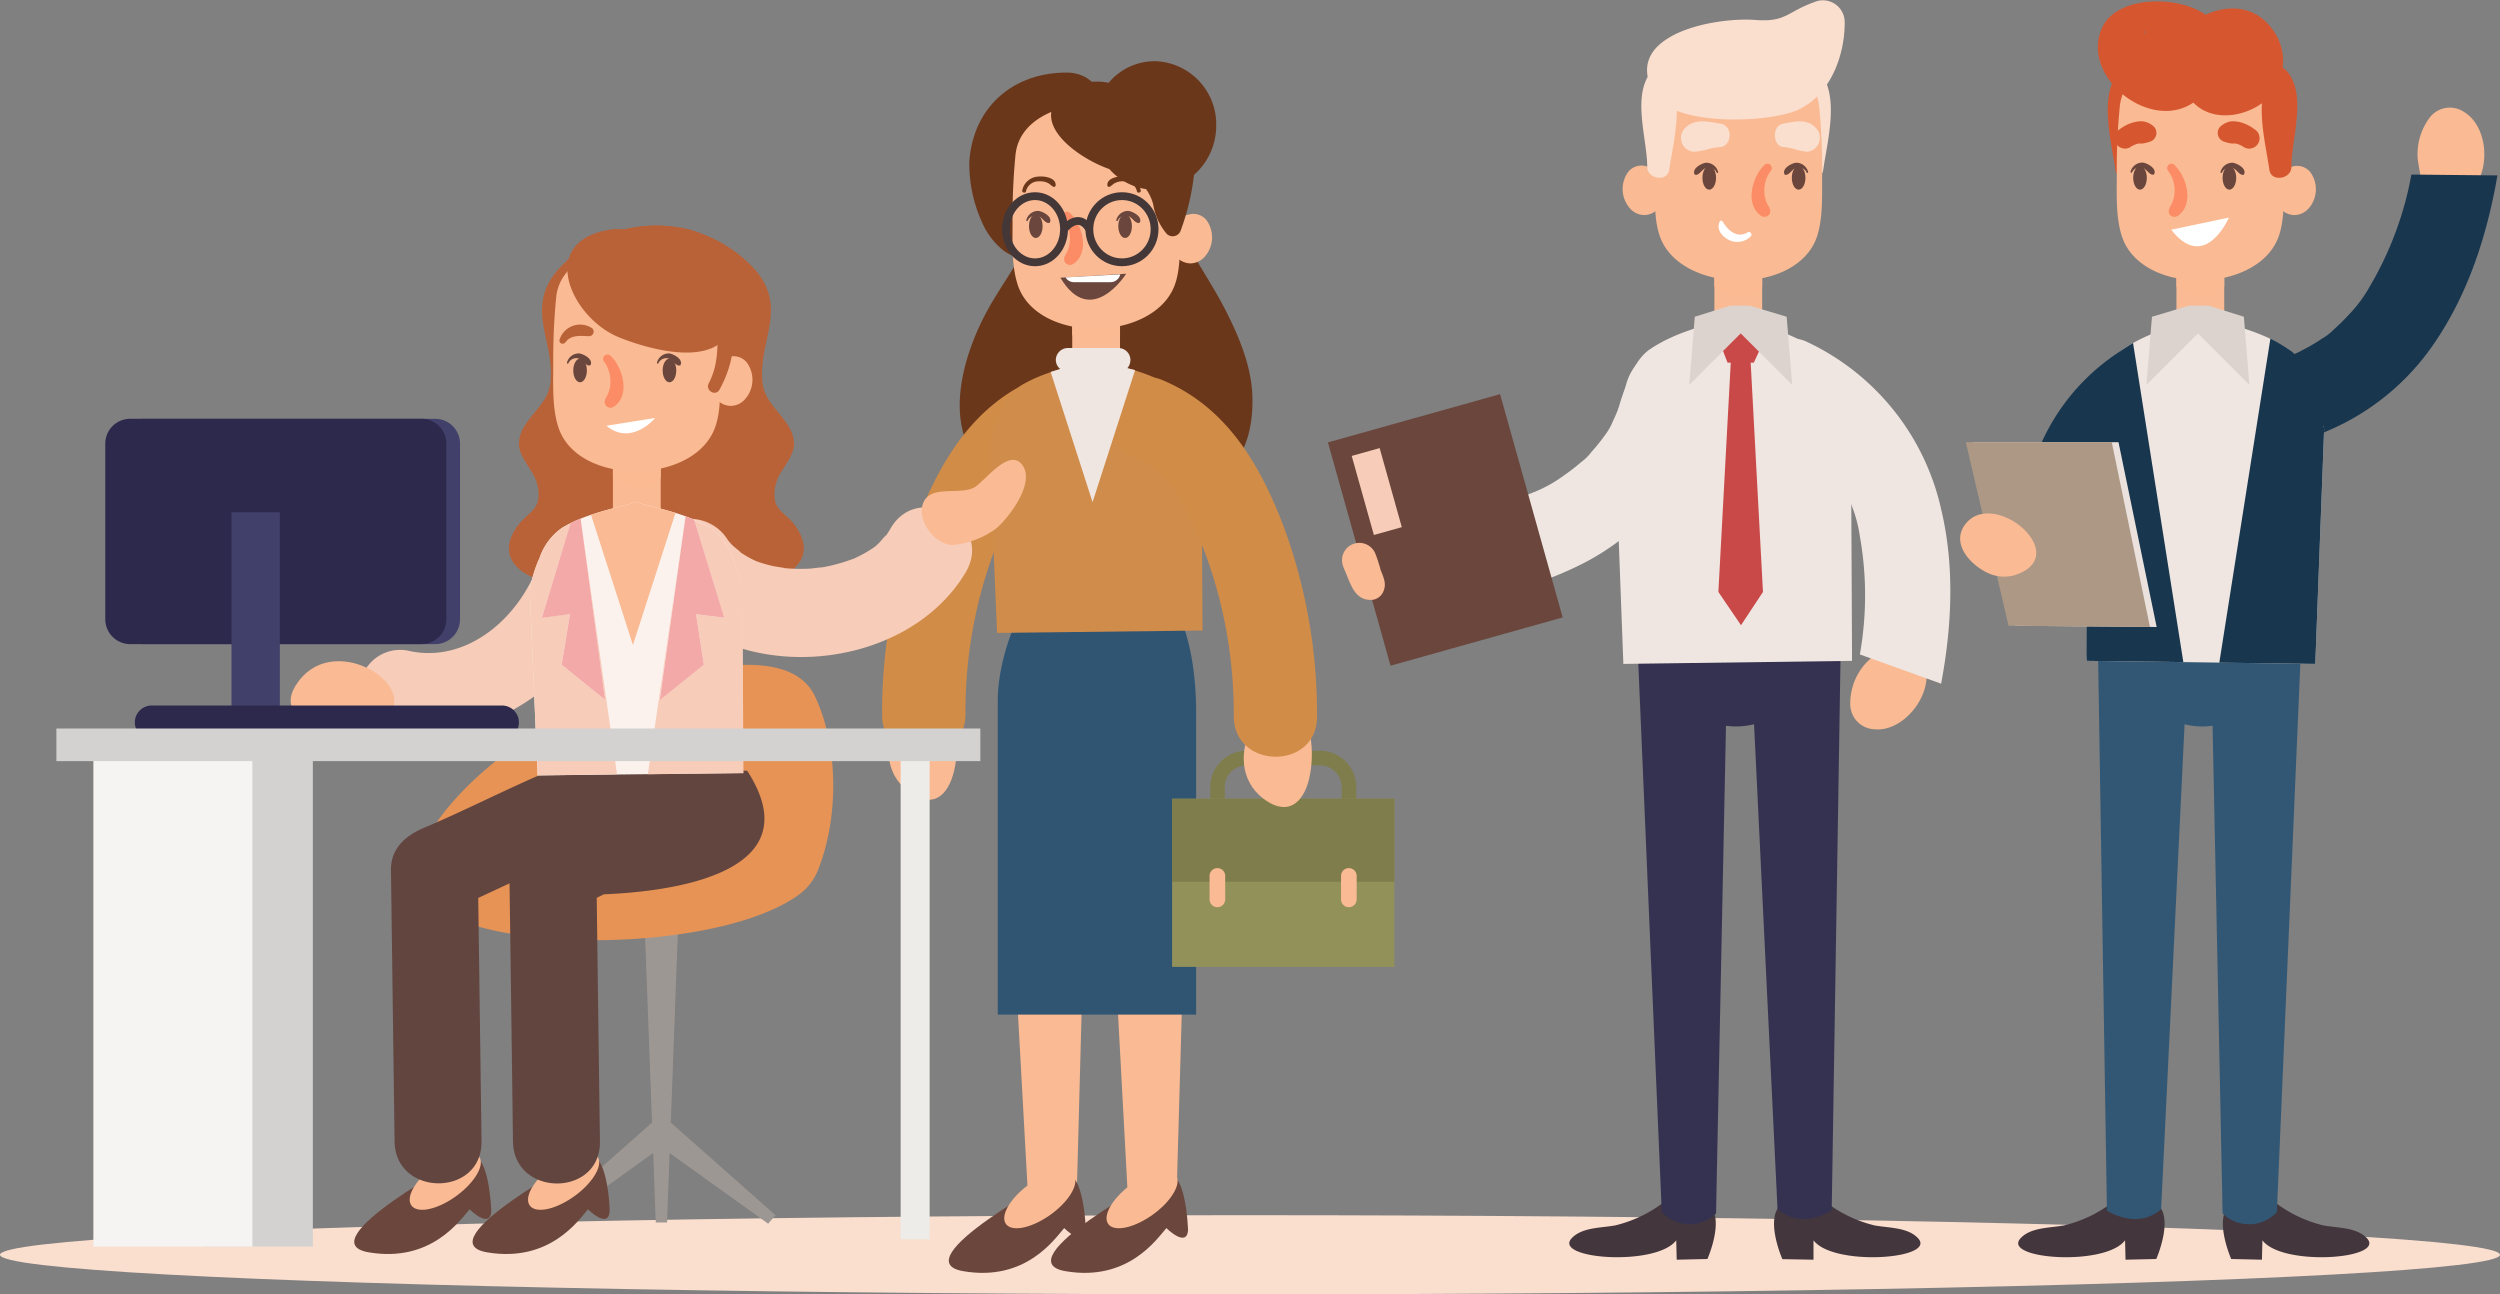 <svg xmlns="http://www.w3.org/2000/svg" viewBox="0 0 319.66 165.5"><rect x="0" y="0" width="319.66" height="165.5" fill="#808080" stroke="none"/><defs><style>.ac183ef8-b346-40e4-bbef-6ef860a338c5{fill:#fadece;}.a8d65631-e984-4ee6-b9fe-00305ae12b74{fill:#faba93;}.b06117bb-7dae-42d6-adeb-e09387ea9c36{fill:#2f5573;}.b04f5e60-c163-48a1-9607-bd83bfc0e5db{fill:#6a463c;}.b68abed7-21d1-47a6-b880-a4e84cf5be6c{fill:#7f7d4b;}.b92df0ad-4133-4522-874e-701211566590{fill:#929159;}.eb01e446-57d0-4664-a2b4-ddb9e18088c5{fill:#6b371b;}.aa23bb2a-a1e8-4c7e-9609-9b7c2f539a07{fill:#fcba93;}.a32a4cfc-d24b-48ad-ae25-24c93005139d{fill:#fc8c65;}.fb40c3a9-644b-4579-9f1e-ff7cf5f0075c{fill:#fff;}.ae4f47d4-4381-4fa4-9dad-065bfccacf25{fill:none;stroke:#433738;stroke-miterlimit:10;}.b18ede0c-4b13-45f9-872a-51040a3081fc{fill:#d18c47;}.bbadfde2-8e9b-4939-8409-f0d21a393e1c{fill:#d08c4a;}.f0ab0566-8846-483a-8405-8e1c48808f66{fill:#efe6e1;}.ea8f2050-1e42-4d38-b137-be281804ad03{fill:#43363d;}.a00c94a7-21b3-40b9-bf81-ce4b5bd074ec{fill:#f7ccb8;}.e3e7bf67-4fe0-4466-a992-6801e0419def{fill:#353251;}.b5599a8e-a6ab-4e5c-851a-c2a708893621{fill:#c94848;}.a56a4ab5-877e-4fd9-a03b-5ffd20f28319{fill:#ddd3ce;}.b8e6e193-fd2d-4d64-8721-55a927c12497{fill:#18364e;}.b6edad7d-e3c9-4a38-a153-dfdb1d16ab7a{fill:#d6572f;}.b9855469-7591-40d2-a4a3-5419c154bddd{fill:#325774;}.ab3045cd-8691-4bb8-a14c-75b343bd2aee{fill:#ebe2dd;}.b7c7e667-9445-4bfe-bb4d-8a7366af70ca{fill:#ad9886;}.bce41943-4053-460a-af28-953294e34792{fill:#9d9793;}.b9bd1aea-26e6-40f2-86cd-aaab3f687b98{fill:#e79355;}.a8c07390-a724-408b-9dac-585e55bd89aa{fill:#ba6237;}.eec79d09-002c-4098-9679-60b0d22e8e5c{fill:#62453f;}.e81dd70f-a4ee-43fa-a1c2-a7160716cc0a{fill:#fbf2ed;}.b3c6ed9f-6788-4ca0-ba59-898ab9792d84{fill:#f4a9a9;}.b5e1ad4e-bfb7-48f5-810c-428ed79aa42c{fill:#41406a;}.b096f2f4-9d9c-4011-b985-8a3a1b9d3113{fill:#2d294c;}.a1acc886-74d8-4ef3-acdf-085ebc4047ce{fill:#d3d2d0;}.a766d6d7-31b2-4ba3-9d28-9037546bdd1a{fill:#f5f4f2;}.bb859a3e-1f36-4c5b-a0ee-410628bb0f51{fill:#edece8;}</style></defs><title>right_people</title><g id="b5bb6608-37e3-4b88-9b30-39670298420b" data-name="Layer 2"><g id="b90d3874-f284-4001-9bfd-aed29c9e0961" data-name="Layer 1"><g id="bbe8dac9-a3be-44c1-b08b-bf86bc5a296c" data-name="OBJECTS"><ellipse class="ac183ef8-b346-40e4-bbef-6ef860a338c5" cx="159.83" cy="160.44" rx="159.83" ry="5.06"></ellipse><path class="a8d65631-e984-4ee6-b9fe-00305ae12b74" d="M146.82,93.65c-2.23,0-4.15,1.78-5,4.34a8.81,8.81,0,0,0-1.94-.21q-.41,0-.81,0c-.92-2.47-2.81-4.17-5-4.16-3,0-5.37,3.14-5.52,7.07h0v.18c0,.09,0,.18,0,.28a9.08,9.08,0,0,0,.12,1.49l2.81,50.87a4.38,4.38,0,0,0,6.17.14l1.13-42.14a10.36,10.36,0,0,0,1.12.07,9.31,9.31,0,0,0,2.07-.23l2.27,42.16c2.8,2.35,6.18.14,6.18.14l1.43-50.33c.45-1.09.62-.88.61-2.21C152.4,97,149.89,93.64,146.82,93.65Z"></path><path class="b06117bb-7dae-42d6-adeb-e09387ea9c36" d="M152.94,92.35v37.38H127.58V89.52c0-7.12,5-19,12-19C139.63,70.51,153.35,69.42,152.94,92.35Z"></path><path class="b04f5e60-c163-48a1-9607-bd83bfc0e5db" d="M135.52,150.31s-20.33,10.87-12.34,12.23,11.68-4.14,12.89-5.51c0,0,2.54,2.53,2.77.33C138.84,157.36,138.63,148.56,135.52,150.31Z"></path><path class="a8d65631-e984-4ee6-b9fe-00305ae12b74" d="M137.36,150.36c.63,1.17-.83,3.46-3.27,5.12s-4.91,2.07-5.54.91.84-3.45,3.27-5.12S136.73,149.2,137.36,150.36Z"></path><path class="b04f5e60-c163-48a1-9607-bd83bfc0e5db" d="M148.59,150.31s-20.33,10.87-12.34,12.23,11.68-4.14,12.89-5.51c0,0,2.54,2.53,2.77.33C151.91,157.36,151.7,148.56,148.59,150.31Z"></path><path class="a8d65631-e984-4ee6-b9fe-00305ae12b74" d="M150.43,150.36c.63,1.17-.83,3.46-3.27,5.12s-4.91,2.07-5.53.91.83-3.45,3.26-5.12S149.81,149.2,150.43,150.36Z"></path><path class="b68abed7-21d1-47a6-b880-a4e84cf5be6c" d="M173.41,107.81h-1.86v-7.17a2.78,2.78,0,0,0-2.78-2.78h-9.39a2.79,2.79,0,0,0-2.78,2.78v7.17h-1.85v-7.17A4.64,4.64,0,0,1,159.38,96h9.39a4.64,4.64,0,0,1,4.64,4.63Z"></path><rect class="b92df0ad-4133-4522-874e-701211566590" x="149.87" y="102.13" width="28.42" height="21.5"></rect><rect class="b68abed7-21d1-47a6-b880-a4e84cf5be6c" x="149.87" y="102.13" width="28.42" height="10.62"></rect><path class="a8d65631-e984-4ee6-b9fe-00305ae12b74" d="M156.66,115a1,1,0,0,1-1,1h0a1,1,0,0,1-1-1v-3a1,1,0,0,1,1-1h0a1,1,0,0,1,1,1Z"></path><path class="a8d65631-e984-4ee6-b9fe-00305ae12b74" d="M173.47,115a1,1,0,0,1-1,1h0a1,1,0,0,1-1-1v-3a1,1,0,0,1,1-1h0a1,1,0,0,1,1,1Z"></path><path class="eb01e446-57d0-4664-a2b4-ddb9e18088c5" d="M160.14,50.78c-.1-3.77-1.57-7.38-3.22-10.69s-3.71-6.24-5.41-9.45c-.25-1-.56-2.06-.9-3.07a5.81,5.81,0,0,0-.75-1.42,27,27,0,0,1-.11-8.37c.28-2.39-3.62-2.85-4.16-.56a47.25,47.25,0,0,0-1.2,7,4.5,4.5,0,0,0-2.93,2,4.46,4.46,0,0,0-2.86-1.94,33.69,33.69,0,0,0-.81-5c5-1,4.62-10-1.42-10-6.91,0-12,4.51-12.43,11.44a18,18,0,0,0,1.81,8.09c.68,1.54,2.75,4.08,4.65,4.06-1.4,2.47-3.12,4.84-4.4,7.29-3,5.69-5.52,14.6-.13,19.76a9.92,9.92,0,0,0,15.56-2,10.5,10.5,0,0,0,4,3.8c4,2,8.25.85,11.61-1.77C159.63,57.83,160.22,53.81,160.14,50.78ZM132.91,26.37a5.08,5.08,0,0,0-.59,1.19q-.13-.54-.24-1a11.62,11.62,0,0,1-.17-4c.06-.29.13-.57.2-.85,0,0,.27-.71.29-.8.15-.29.32-.57.49-.85A.47.47,0,0,1,133,20l.23-.23.14-.13A24.49,24.49,0,0,1,132.91,26.37Z"></path><rect class="a8d65631-e984-4ee6-b9fe-00305ae12b74" x="137.1" y="39.4" width="6.11" height="10.54"></rect><path class="aa23bb2a-a1e8-4c7e-9609-9b7c2f539a07" d="M137.1,42.83a4.63,4.63,0,0,0,6.11,0V39.4H137.1Z"></path><path class="a8d65631-e984-4ee6-b9fe-00305ae12b74" d="M150.46,19.85c-.42-4.59-7.29-6.59-10.84-6.56-3.92,0-9.34,1.83-9.78,6.57a81.47,81.47,0,0,0-.37,8.56c0,2.57-.15,5.52.66,8,2.48,7.54,17.11,7.35,20,.23.94-2.36.68-5.31.75-7.8A77.31,77.31,0,0,0,150.46,19.85Z"></path><path class="a8d65631-e984-4ee6-b9fe-00305ae12b74" d="M150,32.25a2.58,2.58,0,0,0,2.13,1.43,2.48,2.48,0,0,0,1.94-.89,3.73,3.73,0,0,0,.18-4.66,2.18,2.18,0,0,0-2.16-.73l-.18.06a1.89,1.89,0,0,0-1.36.81c.29-.39.27-.38,0,.05-.07.14-.13.29-.19.44a2.51,2.51,0,0,1,.1-.27,1.38,1.38,0,0,1-.1.22,10.33,10.33,0,0,0-.45.95A3,3,0,0,0,150,32.25Z"></path><ellipse class="b04f5e60-c163-48a1-9607-bd83bfc0e5db" cx="132.44" cy="28.92" rx="0.87" ry="1.51"></ellipse><ellipse class="b04f5e60-c163-48a1-9607-bd83bfc0e5db" cx="143.86" cy="28.92" rx="0.87" ry="1.51"></ellipse><path class="b04f5e60-c163-48a1-9607-bd83bfc0e5db" d="M131.4,28.23a1.09,1.09,0,0,1,1.48-.54c.42.19.74.84,1.22.82a.19.19,0,0,0,.15-.08c.33-.73-.88-1.38-1.46-1.46a1.56,1.56,0,0,0-1.57,1.19c0,.11.13.17.18.07Z"></path><path class="b04f5e60-c163-48a1-9607-bd83bfc0e5db" d="M142.91,28.23a1.08,1.08,0,0,1,1.47-.54c.43.19.74.84,1.22.82a.16.16,0,0,0,.15-.08c.33-.73-.88-1.38-1.45-1.46a1.55,1.55,0,0,0-1.57,1.19c0,.11.12.17.18.07Z"></path><path class="a32a4cfc-d24b-48ad-ae25-24c93005139d" d="M136,28a4.27,4.27,0,0,1,.51,4.07c-.2.47-.57.81-.4,1.35a.77.77,0,0,0,1.09.35c2.2-1.43,1.21-5.07-.41-6.56A.56.56,0,0,0,136,28Z"></path><path class="b04f5e60-c163-48a1-9607-bd83bfc0e5db" d="M135.59,35.51,144,35S139.52,42.11,135.59,35.51Z"></path><path class="fb40c3a9-644b-4579-9f1e-ff7cf5f0075c" d="M136.24,35.47a1.25,1.25,0,0,0,1.08.61H142a1.27,1.27,0,0,0,1.24-1Z"></path><path class="eb01e446-57d0-4664-a2b4-ddb9e18088c5" d="M131.19,24.45a1.62,1.62,0,0,1,1.64-1.26,2.19,2.19,0,0,1,1.16.21c.28.13.44.38.73.49.13.05.25-.08.26-.2.06-1-1.55-1.2-2.23-1.11a2.2,2.2,0,0,0-2.05,1.81c0,.28.45.34.49.06Z"></path><path class="eb01e446-57d0-4664-a2b4-ddb9e18088c5" d="M145.37,24.45a1.61,1.61,0,0,0-1.64-1.26,2.17,2.17,0,0,0-1.15.21c-.28.13-.45.38-.73.49-.13.05-.25-.08-.26-.2-.06-1,1.55-1.2,2.23-1.11a2.2,2.2,0,0,1,2.05,1.81c0,.28-.46.34-.5.06Z"></path><ellipse class="ae4f47d4-4381-4fa4-9dad-065bfccacf25" cx="132.34" cy="29.31" rx="3.71" ry="4.23"></ellipse><ellipse class="ae4f47d4-4381-4fa4-9dad-065bfccacf25" cx="143.46" cy="29.31" rx="4.17" ry="4.23"></ellipse><path class="ae4f47d4-4381-4fa4-9dad-065bfccacf25" d="M136.05,29.31s1.85-2.38,3.24,0"></path><path class="eb01e446-57d0-4664-a2b4-ddb9e18088c5" d="M155.51,16.05a8.07,8.07,0,0,0-7.88-8.23,7.72,7.72,0,0,0-5.88,2.77,7.48,7.48,0,0,0-5.05.72c-6,4,1.14,8.93,5.15,10.31a7.75,7.75,0,0,0,4.69,2.56,5.92,5.92,0,0,1,.91,1.94,7.81,7.81,0,0,0,1.73,3.78,1.09,1.09,0,0,0,1.81-.48,30.47,30.47,0,0,0,1.68-7.06A8.35,8.35,0,0,0,155.51,16.05Z"></path><path class="a8d65631-e984-4ee6-b9fe-00305ae12b74" d="M122.13,97.91c.5-2.81.07-6.21-1.15-7.69-4.08-5-11.19,6.22-4.81,11C119.63,103.76,121.54,101.26,122.13,97.91Z"></path><path class="b18ede0c-4b13-45f9-872a-51040a3081fc" d="M135.52,58.6c-4.7,1.93-7.16,8.48-8.76,12.85a59,59,0,0,0-3.31,19.92c-.06,6.87-10.72,6.88-10.66,0a69.56,69.56,0,0,1,4.26-24.25c3.08-8.06,7.37-15.39,15.64-18.8,2.69-1.11,5.86,1.18,6.55,3.72.85,3.06-1,5.45-3.72,6.56Z"></path><path class="bbadfde2-8e9b-4939-8409-f0d21a393e1c" d="M152.39,53.09a7.63,7.63,0,0,0-2.83-3.82c-2.92-1.74-6.08-2.34-9.11-3.18a.79.79,0,0,0-.37,0,.83.83,0,0,0-.38,0c-3,.84-6.19,1.44-9.11,3.18a7.63,7.63,0,0,0-2.83,3.82,16.29,16.29,0,0,0-1.27,4.24l1,23.6,26.27-.31-.12-23.29A16.29,16.29,0,0,0,152.39,53.09Z"></path><path class="a8d65631-e984-4ee6-b9fe-00305ae12b74" d="M167.54,98.84c.49-2.81.06-6.21-1.15-7.69-4.09-5-11.19,6.21-4.81,11C165,104.69,167,102.18,167.54,98.84Z"></path><path class="b18ede0c-4b13-45f9-872a-51040a3081fc" d="M145.67,58.83c4.7,1.93,7.17,8.48,8.77,12.86a58.93,58.93,0,0,1,3.31,19.91c.06,6.87,10.71,6.88,10.65,0a69.32,69.32,0,0,0-4.25-24.25c-3.08-8.06-7.37-15.39-15.64-18.8-2.69-1.11-5.86,1.18-6.56,3.72-.84,3.06,1,5.45,3.72,6.56Z"></path><path class="f0ab0566-8846-483a-8405-8e1c48808f66" d="M144.14,47.08a1.6,1.6,0,0,0,.4-1A1.54,1.54,0,0,0,143,44.5h-6.48A1.55,1.55,0,0,0,135,46a1.52,1.52,0,0,0,.56,1.18l-1.22.38,5.36,16.65,5.44-16.89Z"></path><path class="a8d65631-e984-4ee6-b9fe-00305ae12b74" d="M245.88,84.42c1-2.22-2.2-4.22-4-2.55a36.52,36.52,0,0,0-3.3,2.91,7.7,7.7,0,0,0-2,5.31,3.22,3.22,0,0,0,3.16,3.16C243.65,93.62,247.73,88.14,245.88,84.42Z"></path><path class="ea8f2050-1e42-4d38-b137-be281804ad03" d="M233.73,153.91a16.68,16.68,0,0,0,5.93,2.77c1.76.34,4.29.22,5.6,1.66,2.43,2.66-10.83,3.63-13.38.25l0,2.48L227.9,161s-2.5-5.69.16-7.19Z"></path><path class="ea8f2050-1e42-4d38-b137-be281804ad03" d="M212.49,153.91a16.65,16.65,0,0,1-5.94,2.77c-1.75.34-4.28.22-5.6,1.66-2.42,2.66,10.84,3.63,13.38.25l.06,2.48,3.93-.09s2.5-5.69-.16-7.19Z"></path><path class="f0ab0566-8846-483a-8405-8e1c48808f66" d="M203.51,57.76a6.26,6.26,0,0,1-1.34,1.33A24.84,24.84,0,0,1,200,60.77a17.12,17.12,0,0,1-4.1,2.25,43,43,0,0,1-14.74,3.33l-1.34,11c7.47-.28,15-1.62,21.77-4.9A31.2,31.2,0,0,0,218.67,51c.68-2.9-1.85-5.8-4.61-6.2-3.13-.46-5.52,1.71-6.2,4.61a25.1,25.1,0,0,1-1.62,4.43,7.77,7.77,0,0,1-1,1.77A22.59,22.59,0,0,1,203.51,57.76Z"></path><rect class="b04f5e60-c163-48a1-9607-bd83bfc0e5db" x="173.37" y="52.94" width="22.86" height="29.65" transform="translate(-11.43 52.39) rotate(-15.66)"></rect><rect class="a00c94a7-21b3-40b9-bf81-ce4b5bd074ec" x="174.18" y="57.61" width="3.71" height="10.5" transform="translate(-10.43 49.84) rotate(-15.66)"></rect><path class="a8d65631-e984-4ee6-b9fe-00305ae12b74" d="M171.78,72.57c.86,1.73,1.26,4.37,3.78,4.12a1.77,1.77,0,0,0,1.36-1.16c.41-1-.11-1.9-.45-2.82-.19-.52.13.43,0-.1l-.15-.47c-.15-.49-.31-1-.51-1.46a2.21,2.21,0,1,0-4,1.89Z"></path><path class="f0ab0566-8846-483a-8405-8e1c48808f66" d="M234.36,60a6.82,6.82,0,0,1,1,1.6c.44.8.81,1.64,1.17,2.48a17.53,17.53,0,0,1,1.28,4.49,43.09,43.09,0,0,1,0,15.11l10.39,3.74c1.38-7.35,1.75-15,0-22.32a31.13,31.13,0,0,0-17.14-21.38c-2.67-1.31-6.06.52-7.06,3.11-1.14,3,.45,5.76,3.12,7.07a25.27,25.27,0,0,1,4,2.57,7.83,7.83,0,0,1,1.49,1.38A22.6,22.6,0,0,1,234.36,60Z"></path><path class="e3e7bf67-4fe0-4466-a992-6801e0419def" d="M229.75,70.7c-2.51,0-4.66,2.07-5.64,5a10.4,10.4,0,0,0-2.18-.24c-.3,0-.61,0-.91,0-1-2.87-3.17-4.85-5.63-4.84-3.33,0-6,3.65-6.2,8.22h0l0,.21c0,.11,0,.22,0,.33a12.39,12.39,0,0,0,.13,1.74l3.16,73.86a4.83,4.83,0,0,0,6.94.17l1.27-62.35a10.67,10.67,0,0,0,1.26.09,10.39,10.39,0,0,0,2.33-.28l3,62c3.14,2.74,6.93.17,6.93.17L235.37,82c-.14-8.17-.13-6.62-.14-8.17C235.21,69,233.21,70.69,229.75,70.7Z"></path><path class="f0ab0566-8846-483a-8405-8e1c48808f66" d="M235.26,49.5c-.86-2.27-1.76-3.92-3.15-4.86-3.25-2.22-6.76-3-10.14-4a.88.88,0,0,0-.42,0,.84.84,0,0,0-.41,0c-3.38,1.07-6.9,1.83-10.15,4-1.39.94-2.29,2.59-3.14,4.86a22,22,0,0,0-1.41,5.39l1.13,30,29.24-.39-.14-29.61A22.46,22.46,0,0,0,235.26,49.5Z"></path><path class="ac183ef8-b346-40e4-bbef-6ef860a338c5" d="M233.13,21.71c.5-3.66,2.25-9.79-.71-12.8a1,1,0,0,0-1.36,0c-2.87,3-.74,8.78-.75,12.42,0,1.58,2.59,2,2.82.38Z"></path><rect class="a8d65631-e984-4ee6-b9fe-00305ae12b74" x="219.21" y="33.23" width="6.11" height="10.54"></rect><path class="aa23bb2a-a1e8-4c7e-9609-9b7c2f539a07" d="M225.32,36.65a4.6,4.6,0,0,1-6.11,0V33.23h6.11v3.42Z"></path><path class="a8d65631-e984-4ee6-b9fe-00305ae12b74" d="M211.59,22.67c.06,2.49-.19,5.44.74,7.8,2.84,7.12,17.47,7.31,20-.23.81-2.48.62-5.42.66-8a81.59,81.59,0,0,0-.38-8.56c-.43-4.74-5.85-6.53-9.77-6.56-3.55,0-10.43,2-10.85,6.55A77.31,77.31,0,0,0,211.59,22.67Z"></path><path class="a8d65631-e984-4ee6-b9fe-00305ae12b74" d="M212.59,23.48a8.18,8.18,0,0,0-.44-.95,1.38,1.38,0,0,1-.1-.22,2.87,2.87,0,0,0,.1.27c-.06-.15-.12-.3-.19-.44-.33-.42-.34-.44-.05-.05a2,2,0,0,0-1.36-.81l-.19-.06a2.2,2.2,0,0,0-2.16.74,3.74,3.74,0,0,0,.19,4.66,2.5,2.5,0,0,0,1.94.88,2.56,2.56,0,0,0,2.12-1.42A3,3,0,0,0,212.59,23.48Z"></path><ellipse class="b04f5e60-c163-48a1-9607-bd83bfc0e5db" cx="229.98" cy="22.74" rx="0.87" ry="1.51"></ellipse><ellipse class="b04f5e60-c163-48a1-9607-bd83bfc0e5db" cx="218.55" cy="22.74" rx="0.87" ry="1.51"></ellipse><path class="b04f5e60-c163-48a1-9607-bd83bfc0e5db" d="M231.2,22a1.57,1.57,0,0,0-1.58-1.19c-.57.08-1.78.73-1.45,1.46a.19.19,0,0,0,.15.09c.44,0,.75-.56,1.11-.77a1.1,1.1,0,0,1,1.59.49c0,.09.22,0,.18-.08Z"></path><path class="b04f5e60-c163-48a1-9607-bd83bfc0e5db" d="M219.69,22a1.57,1.57,0,0,0-1.57-1.19c-.57.08-1.79.73-1.45,1.46,0,.06.09.08.15.09.44,0,.74-.56,1.1-.77a1.1,1.1,0,0,1,1.59.49c.06.09.22,0,.18-.08Z"></path><path class="a32a4cfc-d24b-48ad-ae25-24c93005139d" d="M225.65,21.07c-1.62,1.49-2.61,5.13-.41,6.56a.78.78,0,0,0,1-.22c.31-.52-.11-1-.34-1.48a4.19,4.19,0,0,1,.51-4.07.56.56,0,0,0-.79-.79Z"></path><path class="ac183ef8-b346-40e4-bbef-6ef860a338c5" d="M213.29,4.89c3.19-2,8.43-2.55,11.09-2.34,4.17.32,4-1.08,8-2.42a2.79,2.79,0,0,1,3.49,2.67C235.91,7,234.08,12.07,230,14c-3.7,1.74-16,2.23-18.46-1.94C209.62,8.67,210.86,6.38,213.29,4.89Z"></path><path class="ac183ef8-b346-40e4-bbef-6ef860a338c5" d="M213.44,21.71c.5-3.66,2.25-9.79-.71-12.8a1,1,0,0,0-1.36,0c-2.87,3-.74,8.78-.75,12.42,0,1.58,2.59,2,2.82.38Z"></path><path class="ac183ef8-b346-40e4-bbef-6ef860a338c5" d="M220,18.78c-.47.07-.94.13-1.4.23a9.59,9.59,0,0,1-1.93.4,1.78,1.78,0,0,1-1.25-3c1.22-1.31,3-.86,4.58-.6s1.5,2.77,0,3Z"></path><path class="ac183ef8-b346-40e4-bbef-6ef860a338c5" d="M228,18.78c.43.07.86.13,1.29.23a8.3,8.3,0,0,0,1.79.4,1.8,1.8,0,0,0,1.15-3c-1.13-1.31-2.8-.86-4.23-.6s-1.39,2.77,0,3Z"></path><path class="fb40c3a9-644b-4579-9f1e-ff7cf5f0075c" d="M223.47,29.7c-1.35.84-2.55-.25-3.2-1.37a.22.22,0,0,0-.38,0c-.47,1,.27,1.9,1.17,2.35a2.43,2.43,0,0,0,2.8-.46.33.33,0,0,0-.39-.52Z"></path><polygon class="b5599a8e-a6ab-4e5c-851a-c2a708893621" points="220.89 46.37 219.58 42.96 222.72 42.38 222.72 42.37 222.76 42.37 222.76 42.38 225.83 42.95 224.25 46.37 223.85 46.37 225.42 75.69 222.61 79.94 219.72 75.69 221.3 46.37 220.89 46.37"></polygon><polygon class="a56a4ab5-877e-4fd9-a03b-5ffd20f28319" points="223.7 39.08 228.45 40.5 229.16 49.22 222.57 42.63 215.99 49.22 216.7 40.5 221.23 39.08 223.7 39.08"></polygon><path class="a8d65631-e984-4ee6-b9fe-00305ae12b74" d="M314.84,25.21c-.51,2.39-4.3,2.06-4.78-.38a39.24,39.24,0,0,1-.9-4.31A7.75,7.75,0,0,1,310.7,15a3.24,3.24,0,0,1,4.43-.64C318.55,16.5,318.54,23.34,314.84,25.21Z"></path><path class="b8e6e193-fd2d-4d64-8721-55a927c12497" d="M296.87,43.32a6.72,6.72,0,0,0,1.5-1.15,27.16,27.16,0,0,0,1.95-1.92,17.61,17.61,0,0,0,2.77-3.76,43.32,43.32,0,0,0,5.24-14.17l11,.11c-1.27,7.38-3.59,14.7-7.73,20.94a31.18,31.18,0,0,1-23.51,14.08c-3,.29-5.5-2.6-5.54-5.39,0-3.16,2.42-5.24,5.38-5.53a25.28,25.28,0,0,0,4.62-1,7.77,7.77,0,0,0,1.88-.78A21.43,21.43,0,0,0,296.87,43.32Z"></path><path class="b6edad7d-e3c9-4a38-a153-dfdb1d16ab7a" d="M270.48,21.71c-.5-3.66-2.26-9.79.7-12.8a1,1,0,0,1,1.37,0c2.87,3,.74,8.78.75,12.42,0,1.58-2.59,2-2.82.38Z"></path><rect class="a8d65631-e984-4ee6-b9fe-00305ae12b74" x="278.29" y="33.23" width="6.11" height="10.54"></rect><path class="aa23bb2a-a1e8-4c7e-9609-9b7c2f539a07" d="M278.29,36.65a4.6,4.6,0,0,0,6.11,0V33.23h-6.11Z"></path><path class="a8d65631-e984-4ee6-b9fe-00305ae12b74" d="M291.65,13.67c-.41-4.58-7.29-6.58-10.84-6.55-3.92,0-9.34,1.82-9.77,6.56a81.59,81.59,0,0,0-.38,8.56c0,2.58-.15,5.52.66,8,2.49,7.54,17.12,7.36,19.95.23.94-2.36.68-5.31.75-7.8A77.31,77.31,0,0,0,291.65,13.67Z"></path><path class="a8d65631-e984-4ee6-b9fe-00305ae12b74" d="M291.16,26.08a2.56,2.56,0,0,0,2.12,1.42,2.5,2.5,0,0,0,1.94-.88A3.72,3.72,0,0,0,295.4,22a2.19,2.19,0,0,0-2.16-.74l-.18.06a2,2,0,0,0-1.36.81c.29-.39.27-.38-.05.05-.07.14-.13.29-.19.44a2.87,2.87,0,0,0,.1-.27,1.38,1.38,0,0,1-.1.22,10.33,10.33,0,0,0-.45.95A3,3,0,0,0,291.16,26.08Z"></path><ellipse class="b04f5e60-c163-48a1-9607-bd83bfc0e5db" cx="273.63" cy="22.74" rx="0.87" ry="1.51"></ellipse><ellipse class="b04f5e60-c163-48a1-9607-bd83bfc0e5db" cx="285.06" cy="22.74" rx="0.87" ry="1.51"></ellipse><path class="b04f5e60-c163-48a1-9607-bd83bfc0e5db" d="M272.41,22A1.57,1.57,0,0,1,274,20.79c.57.08,1.78.73,1.45,1.46a.19.19,0,0,1-.15.09c-.44,0-.75-.56-1.11-.77a1.1,1.1,0,0,0-1.59.49c0,.09-.22,0-.18-.08Z"></path><path class="b04f5e60-c163-48a1-9607-bd83bfc0e5db" d="M283.92,22a1.57,1.57,0,0,1,1.57-1.19c.57.08,1.79.73,1.45,1.46,0,.06-.09.08-.15.09-.44,0-.74-.56-1.1-.77a1.1,1.1,0,0,0-1.59.49c-.06.09-.22,0-.18-.08Z"></path><path class="a32a4cfc-d24b-48ad-ae25-24c93005139d" d="M278,21.07c1.62,1.49,2.61,5.13.41,6.56a.78.78,0,0,1-1-.22c-.31-.52.11-1,.34-1.48a4.19,4.19,0,0,0-.51-4.07.56.56,0,0,1,.79-.79Z"></path><path class="b6edad7d-e3c9-4a38-a153-dfdb1d16ab7a" d="M290.17,21.71c-.5-3.66-2.26-9.79.7-12.8a1,1,0,0,1,1.37,0c2.87,3,.74,8.78.75,12.42,0,1.58-2.59,2-2.82.38Z"></path><path class="b6edad7d-e3c9-4a38-a153-dfdb1d16ab7a" d="M290.67,3.9C288.46.71,285,.52,282,1.89c-3.38-2.48-11.41-2.57-13.27,1.77-2.66,6.18,6.14,13.25,11.72,9.46,2.13,2.2,5.66,2,8.27.42A6.72,6.72,0,0,0,290.67,3.9Zm-16.28.5c-.44-.66-.12-.52,0,0Z"></path><path class="b6edad7d-e3c9-4a38-a153-dfdb1d16ab7a" d="M272.42,18.78a3.75,3.75,0,0,1,1-.43c.11,0,.39,0,.55,0a5.16,5.16,0,0,0,.92-.23,1.17,1.17,0,0,0,.28-2.12,2.6,2.6,0,0,0-1.2-.49,3.89,3.89,0,0,0-1.12.12,5.19,5.19,0,0,0-1.81.89,1.33,1.33,0,1,0,1.34,2.3Z"></path><path class="b6edad7d-e3c9-4a38-a153-dfdb1d16ab7a" d="M286.87,18.78a3.52,3.52,0,0,0-1-.43c-.1,0-.39,0-.55,0a5.63,5.63,0,0,1-.92-.23,1.17,1.17,0,0,1-.27-2.12,2.6,2.6,0,0,1,1.19-.49,3.85,3.85,0,0,1,1.12.12,5.15,5.15,0,0,1,1.82.89,1.33,1.33,0,1,1-1.35,2.3Z"></path><path class="fb40c3a9-644b-4579-9f1e-ff7cf5f0075c" d="M277.62,29.37,285,27.82S281.94,34.93,277.62,29.37Z"></path><path class="b8e6e193-fd2d-4d64-8721-55a927c12497" d="M271.36,57.36a5.9,5.9,0,0,0-.87,1.39,20.13,20.13,0,0,0-1,2.16c-1.53,3.63-1.41,17-9.44,10.3-2.73-2.29-1.47-6.32-.74-9.41a27.1,27.1,0,0,1,14.91-18.61c2.33-1.14,5.27.45,6.15,2.71a4.85,4.85,0,0,1-2.72,6.15,22.13,22.13,0,0,0-3.45,2.24,6.46,6.46,0,0,0-1.3,1.2A19.77,19.77,0,0,0,271.36,57.36Z"></path><path class="ea8f2050-1e42-4d38-b137-be281804ad03" d="M269.88,153.91a16.68,16.68,0,0,1-5.93,2.77c-1.76.34-4.29.22-5.6,1.66-2.43,2.66,10.83,3.63,13.37.25l.06,2.48,3.93-.09s2.5-5.69-.16-7.19Z"></path><path class="ea8f2050-1e42-4d38-b137-be281804ad03" d="M291.12,153.91a16.68,16.68,0,0,0,5.93,2.77c1.76.34,4.29.22,5.61,1.66,2.42,2.66-10.84,3.63-13.38.25l-.06,2.48-3.93-.09s-2.5-5.69.16-7.19Z"></path><path class="b9855469-7591-40d2-a4a3-5419c154bddd" d="M273.86,70.7c2.51,0,4.66,2.07,5.64,5a10.4,10.4,0,0,1,2.18-.24c.3,0,.61,0,.91,0,1-2.87,3.17-4.85,5.63-4.84,3.33,0,6,3.65,6.2,8.22h0l0,.21c0,.11,0,.22,0,.33a12.39,12.39,0,0,1-.13,1.74l-3.16,73.86a4.83,4.83,0,0,1-6.94.17l-1.28-62.35a9.42,9.42,0,0,1-3.58-.19l-3,62c-3.14,2.74-6.93.17-6.93.17L268.24,82c.14-8.17.13-6.62.14-8.17C268.4,69,270.4,70.69,273.86,70.7Z"></path><path class="f0ab0566-8846-483a-8405-8e1c48808f66" d="M270.62,49.53c.85-2.26-.51-4,.88-4.89,3.25-2.22,6.76-3,10.14-4a.88.88,0,0,1,.42,0,.84.84,0,0,1,.41,0c3.38,1.07,6.9,1.83,10.15,4,1.38.94-.26,4.54.6,6.81.59,1.57,3.73,1.47,3.95,3.44l-1.13,30-29.25-.39,2.41-29.57A22.66,22.66,0,0,1,270.62,49.53Z"></path><polygon class="a56a4ab5-877e-4fd9-a03b-5ffd20f28319" points="279.91 39.08 275.16 40.5 274.45 49.22 281.04 42.63 287.62 49.22 286.91 40.5 282.38 39.08 279.91 39.08"></polygon><path class="b8e6e193-fd2d-4d64-8721-55a927c12497" d="M272.74,43.86c-.41.24-.83.5-1.24.78-1.39.94-2.29,2.59-3.15,4.86a22.46,22.46,0,0,0-1.41,5.39L266.8,84.5l12.37.16Z"></path><path class="b8e6e193-fd2d-4d64-8721-55a927c12497" d="M292.62,44.64a18.25,18.25,0,0,0-2.32-1.34l-6.53,41.43,12.27.16,1.13-30a22,22,0,0,0-1.41-5.39C294.91,47.23,294,45.58,292.62,44.64Z"></path><polygon class="ab3045cd-8691-4bb8-a14c-75b343bd2aee" points="257.68 80.01 252.22 56.54 270.88 56.54 275.76 80.17 257.68 80.01"></polygon><polygon class="b7c7e667-9445-4bfe-bb4d-8a7366af70ca" points="256.82 80.01 251.36 56.54 270.02 56.54 274.9 80.17 256.82 80.01"></polygon><path class="a8d65631-e984-4ee6-b9fe-00305ae12b74" d="M259.22,68.13c-1.93-2.21-5.84-3.64-7.84-1.21-2.17,2.65.85,5.63,3.21,6.52a4.94,4.94,0,0,0,3,.11C261.09,72.42,260.85,70,259.22,68.13Z"></path><polygon class="bce41943-4053-460a-af28-953294e34792" points="85.77 143.54 86.73 117.7 85.11 116.59 85.11 115.85 84.57 116.22 84.03 115.85 84.03 116.59 82.41 117.7 83.37 143.54 69.97 155.39 70.08 155.52 70.8 156.33 70.92 156.47 83.52 147.43 83.85 156.31 84.03 156.31 85.11 156.31 85.29 156.31 85.62 147.43 98.22 156.47 98.33 156.33 99.05 155.52 99.17 155.39 85.77 143.54"></polygon><path class="b9bd1aea-26e6-40f2-86cd-aaab3f687b98" d="M104.6,111.23c2.63-6.62,2.67-15.66-.38-22.16-3.41-7.27-17.55-2.88-23.71-1.25a2.77,2.77,0,0,0-1.31.75c-5,1.28-9.81,4.62-13.44,7-5.71,3.77-19.19,16.39-8.2,21.59,10.33,4.89,35.46,3.87,44.57-2.75A7.11,7.11,0,0,0,104.6,111.23Z"></path><path class="a8c07390-a724-408b-9dac-585e55bd89aa" d="M99.15,64.24a4.52,4.52,0,0,1,.06-2.36c.42-1.82,2.4-3.34,2.31-5.28-.12-2.91-3.66-4.58-4-7.53-.69-5.37,3.28-9.43-.85-14.45A17.17,17.17,0,0,0,85.1,28.89c-3-.23-9.13.36-9.81,4.21-.05.26.18.62.49.49a12.52,12.52,0,0,1,6.45-1.15,17.79,17.79,0,0,1,7,2.3c2.19,1.25.93,5.35-.3,6.74-2.35,2.65-3.21,5.92-1.44,9.11a9.4,9.4,0,0,0,2.36,2.59l1,.8.19.18-.45.54c-.45.54-.88,1.09-1.28,1.65-6.84-3.51-12.21,5.16-10.11,11.26,3.71,10.7,28.21,8.92,22.8.09C100.93,65.93,99.57,65.56,99.15,64.24Z"></path><path class="a8c07390-a724-408b-9dac-585e55bd89aa" d="M68.73,64.24a4.41,4.41,0,0,0-.06-2.36c-.42-1.82-2.39-3.34-2.31-5.28.12-2.91,3.66-4.58,4-7.53.69-5.37-3.28-9.43.86-14.45a17.12,17.12,0,0,1,11.53-5.73c3-.23,9.12.36,9.8,4.21,0,.26-.18.62-.49.49a12.51,12.51,0,0,0-6.44-1.15,17.84,17.84,0,0,0-7,2.3c-2.19,1.25-.93,5.35.3,6.74,2.35,2.65,3.21,5.92,1.44,9.11A9.4,9.4,0,0,1,78,53.18L77,54l-.19.18.45.54c.45.54.88,1.09,1.28,1.65,6.84-3.51,12.22,5.16,10.11,11.26-3.71,10.7-28.21,8.92-22.8.09C67,65.93,68.31,65.56,68.73,64.24Z"></path><rect class="a8d65631-e984-4ee6-b9fe-00305ae12b74" x="78.37" y="57.63" width="6.11" height="10.54"></rect><path class="aa23bb2a-a1e8-4c7e-9609-9b7c2f539a07" d="M78.37,61.06a4.63,4.63,0,0,0,6.11,0V57.63H78.37Z"></path><path class="a8d65631-e984-4ee6-b9fe-00305ae12b74" d="M91.73,38.07c-.42-4.58-7.29-6.58-10.84-6.55-3.92,0-9.34,1.83-9.78,6.56a81.58,81.58,0,0,0-.37,8.56c0,2.58-.15,5.52.66,8,2.48,7.54,17.12,7.36,19.95.23.94-2.36.68-5.31.75-7.8A77.31,77.31,0,0,0,91.73,38.07Z"></path><path class="a8d65631-e984-4ee6-b9fe-00305ae12b74" d="M91.23,50.48a2.57,2.57,0,0,0,2.13,1.42A2.47,2.47,0,0,0,95.3,51a3.73,3.73,0,0,0,.18-4.66,2.19,2.19,0,0,0-2.16-.74l-.18.07a1.92,1.92,0,0,0-1.36.8c.29-.39.27-.37,0,0-.07.14-.13.29-.19.44a2.51,2.51,0,0,1,.1-.27,1.38,1.38,0,0,1-.1.22,10.33,10.33,0,0,0-.45,1A3,3,0,0,0,91.23,50.48Z"></path><ellipse class="b04f5e60-c163-48a1-9607-bd83bfc0e5db" cx="74.17" cy="47.37" rx="0.87" ry="1.51"></ellipse><ellipse class="b04f5e60-c163-48a1-9607-bd83bfc0e5db" cx="85.6" cy="47.37" rx="0.87" ry="1.51"></ellipse><path class="a8c07390-a724-408b-9dac-585e55bd89aa" d="M93.83,40.27c.06-6-11-11.65-15.76-10.92C68.54,30.83,73,40.63,79.12,43.12c3.72,1.51,12.47,4.08,14.41-1.26A4.71,4.71,0,0,0,93.83,40.27Z"></path><path class="a8c07390-a724-408b-9dac-585e55bd89aa" d="M92,49.82c1.66-3,2.63-7.18.59-10.18a.41.41,0,0,0-.75.2c-.28,3.27.38,6.09-1.22,9.18-.47.91.88,1.71,1.38.8Z"></path><path class="a8c07390-a724-408b-9dac-585e55bd89aa" d="M72.32,43.76c.68-1,2-.8,3-.77a.59.59,0,0,0,.42-1,2.76,2.76,0,0,0-4.2,1.46.41.41,0,0,0,.74.32Z"></path><path class="b04f5e60-c163-48a1-9607-bd83bfc0e5db" d="M72.67,46.46a1.09,1.09,0,0,1,1.48-.55c.42.2.74.84,1.22.83a.2.2,0,0,0,.15-.09c.33-.73-.88-1.38-1.46-1.46a1.57,1.57,0,0,0-1.57,1.19c0,.11.13.17.18.08Z"></path><path class="b04f5e60-c163-48a1-9607-bd83bfc0e5db" d="M84.18,46.46a1.08,1.08,0,0,1,1.47-.55c.43.2.74.84,1.22.83.06,0,.13,0,.15-.09.33-.73-.88-1.38-1.45-1.46A1.57,1.57,0,0,0,84,46.38c0,.11.12.17.18.08Z"></path><path class="a32a4cfc-d24b-48ad-ae25-24c93005139d" d="M77.25,46.26a4.27,4.27,0,0,1,.51,4.07c-.2.47-.57.81-.39,1.35a.75.75,0,0,0,1.08.35c2.2-1.43,1.21-5.07-.41-6.56a.56.56,0,0,0-.79.79Z"></path><path class="fb40c3a9-644b-4579-9f1e-ff7cf5f0075c" d="M77.53,54.44l6.25-1S80.77,57.1,77.53,54.44Z"></path><path class="a00c94a7-21b3-40b9-bf81-ce4b5bd074ec" d="M83.49,74.8c8.77,13.21,32,11.81,40-1.64,3.64-6.19-6-11.78-9.61-5.61-.24.42-.5.82-.78,1.22.68-1-.56.52-.74.69s-.48.44-.73.65c.48-.36.46-.35-.06,0a16.87,16.87,0,0,1-1.73,1l-.91.44c.54-.22.51-.21-.1,0a19.91,19.91,0,0,1-2,.62,21,21,0,0,1-2.06.44c1.15-.2-.93.08-1.15.09a22.6,22.6,0,0,1-3.68-.09c1.21.12-.83-.17-1.06-.22a18.63,18.63,0,0,1-1.94-.55c-.61-.23-.62-.23-.05,0-.3-.13-.59-.27-.88-.42a17,17,0,0,1-1.64-1c1,.68-.47-.46-.67-.65s-.42-.46-.62-.7c.39.52.41.51,0,0a5.66,5.66,0,0,0-7.61-2c-2.5,1.47-3.67,5.08-2,7.61Z"></path><path class="a8d65631-e984-4ee6-b9fe-00305ae12b74" d="M122.13,69.65a11.15,11.15,0,0,0,5.15-2c1.39-1.06,5.38-6,3.32-8.34-1.68-1.93-4.65,2.18-6,3-1.86,1.08-5.81-.46-6.62,2.19C117.24,66.92,120,70,122.13,69.65Z"></path><path class="a00c94a7-21b3-40b9-bf81-ce4b5bd074ec" d="M68.89,72c-2.44,7-9.14,12.77-16.43,11.26a5.19,5.19,0,0,0-6.27,3.56c-.7,2.55.84,5.71,3.56,6.27,13.31,2.76,24.71-6.15,29-18.39.92-2.62-1-5.56-3.56-6.26A5.18,5.18,0,0,0,68.89,72Z"></path><path class="a8d65631-e984-4ee6-b9fe-00305ae12b74" d="M41.46,93c2.8.54,6.2.15,7.7-1,5-4-6.06-11.28-10.9-5C35.64,90.37,38.12,92.31,41.46,93Z"></path><path class="b04f5e60-c163-48a1-9607-bd83bfc0e5db" d="M59.5,147.91s-20.34,10.87-12.34,12.22,11.67-4.14,12.89-5.5c0,0,2.54,2.53,2.77.32C62.82,155,62.6,146.16,59.5,147.91Z"></path><path class="a8d65631-e984-4ee6-b9fe-00305ae12b74" d="M61.34,148c.63,1.16-.84,3.45-3.27,5.12s-4.91,2.07-5.54.9.83-3.45,3.27-5.11S60.71,146.8,61.34,148Z"></path><path class="b04f5e60-c163-48a1-9607-bd83bfc0e5db" d="M74.63,147.91S54.3,158.78,62.29,160.13,74,156,75.18,154.63c0,0,2.54,2.53,2.77.32C78,155,77.74,146.16,74.63,147.91Z"></path><path class="a8d65631-e984-4ee6-b9fe-00305ae12b74" d="M76.47,148c.63,1.16-.83,3.45-3.27,5.12s-4.91,2.07-5.54.9.84-3.45,3.27-5.11S75.85,146.8,76.47,148Z"></path><path class="eec79d09-002c-4098-9679-60b0d22e8e5c" d="M95.54,98.55l-4.66-.08a5.13,5.13,0,0,0-4.38-.64c-.52.17-1,.35-1.54.54l-1.9,0A5.5,5.5,0,0,0,76.92,96c-2,.64-3.87,1.37-5.76,2.16l-2.18,0-.11,1c-5,2.18-9.8,4.64-14.8,6.75-2.3,1-4.12,2.64-4.08,5.36q.23,17.32.46,34.66c.09,7.16,11.21,7.17,11.12,0l-.42-31.12c1.34-.61,2.66-1.24,4-1.86q.23,16.48.44,33c.1,7.16,11.22,7.17,11.12,0q-.21-15.58-.41-31.15l.9-.45C83.9,114.08,104.45,112.34,95.54,98.55Z"></path><path class="e81dd70f-a4ee-43fa-a1c2-a7160716cc0a" d="M93.66,71.32a7.66,7.66,0,0,0-2.83-3.83c-2.92-1.74-6.08-2.34-9.11-3.18a.79.79,0,0,0-.37,0,.83.83,0,0,0-.38,0c-3,.84-6.19,1.44-9.11,3.18A7.66,7.66,0,0,0,69,71.32a15.7,15.7,0,0,0-1.26,4.24l1,23.59,26.27-.31-.13-23.28A16.06,16.06,0,0,0,93.66,71.32Z"></path><path class="a8d65631-e984-4ee6-b9fe-00305ae12b74" d="M80.93,82.47l5.44-16.89c-1.55-.48-3.12-.84-4.65-1.27a.79.79,0,0,0-.37,0,.83.83,0,0,0-.38,0c-1.78.49-3.6.91-5.4,1.52Z"></path><path class="a00c94a7-21b3-40b9-bf81-ce4b5bd074ec" d="M74.24,66.32h0l3.13,23.2L71.82,85l1.06-6.49-3.6.46L73,66.89q-.56.28-1.11.6A7.66,7.66,0,0,0,69,71.32a15.7,15.7,0,0,0-1.26,4.24l1,23.59L78.89,99Z"></path><path class="b3c6ed9f-6788-4ca0-ba59-898ab9792d84" d="M72.88,78.53,71.82,85l5.55,4.5-3.13-23.2c-.43.17-.85.36-1.27.57L69.28,79Z"></path><path class="a00c94a7-21b3-40b9-bf81-ce4b5bd074ec" d="M90.83,67.49a18.21,18.21,0,0,0-2.07-1L92.59,79,89,78.53,90,85l-5.68,4.5L87.66,66h0L82.84,99l12.22-.14-.13-23.28a16.06,16.06,0,0,0-1.27-4.24A7.66,7.66,0,0,0,90.83,67.49Z"></path><path class="b3c6ed9f-6788-4ca0-ba59-898ab9792d84" d="M90,85,89,78.53l3.61.46L88.76,66.45c-.36-.16-.73-.3-1.1-.43l-3.3,23.5Z"></path><path class="b5e1ad4e-bfb7-48f5-810c-428ed79aa42c" d="M58.82,79.17a3.18,3.18,0,0,1-3.18,3.19H18.4a3.18,3.18,0,0,1-3.18-3.19V56.73a3.18,3.18,0,0,1,3.18-3.18H55.64a3.18,3.18,0,0,1,3.18,3.18Z"></path><path class="b096f2f4-9d9c-4011-b985-8a3a1b9d3113" d="M57.07,79.17a3.18,3.18,0,0,1-3.18,3.19H16.65a3.19,3.19,0,0,1-3.19-3.19V56.73a3.18,3.18,0,0,1,3.19-3.18H53.89a3.18,3.18,0,0,1,3.18,3.18V79.17Z"></path><rect class="b5e1ad4e-bfb7-48f5-810c-428ed79aa42c" x="29.6" y="65.5" width="6.18" height="25.02"></rect><path class="b096f2f4-9d9c-4011-b985-8a3a1b9d3113" d="M66.35,92.37a2.16,2.16,0,0,1-2.16,2.16H19.4a2.16,2.16,0,0,1-2.16-2.16h0a2.16,2.16,0,0,1,2.16-2.16H64.19a2.16,2.16,0,0,1,2.16,2.16Z"></path><rect class="a1acc886-74d8-4ef3-acdf-085ebc4047ce" x="26.11" y="95.46" width="13.89" height="63.93"></rect><rect class="a766d6d7-31b2-4ba3-9d28-9037546bdd1a" x="11.94" y="95.46" width="20.33" height="63.93"></rect><rect class="bb859a3e-1f36-4c5b-a0ee-410628bb0f51" x="115.16" y="94.54" width="3.71" height="63.93"></rect><rect class="a1acc886-74d8-4ef3-acdf-085ebc4047ce" x="7.21" y="93.15" width="118.14" height="4.17"></rect></g></g></g></svg>